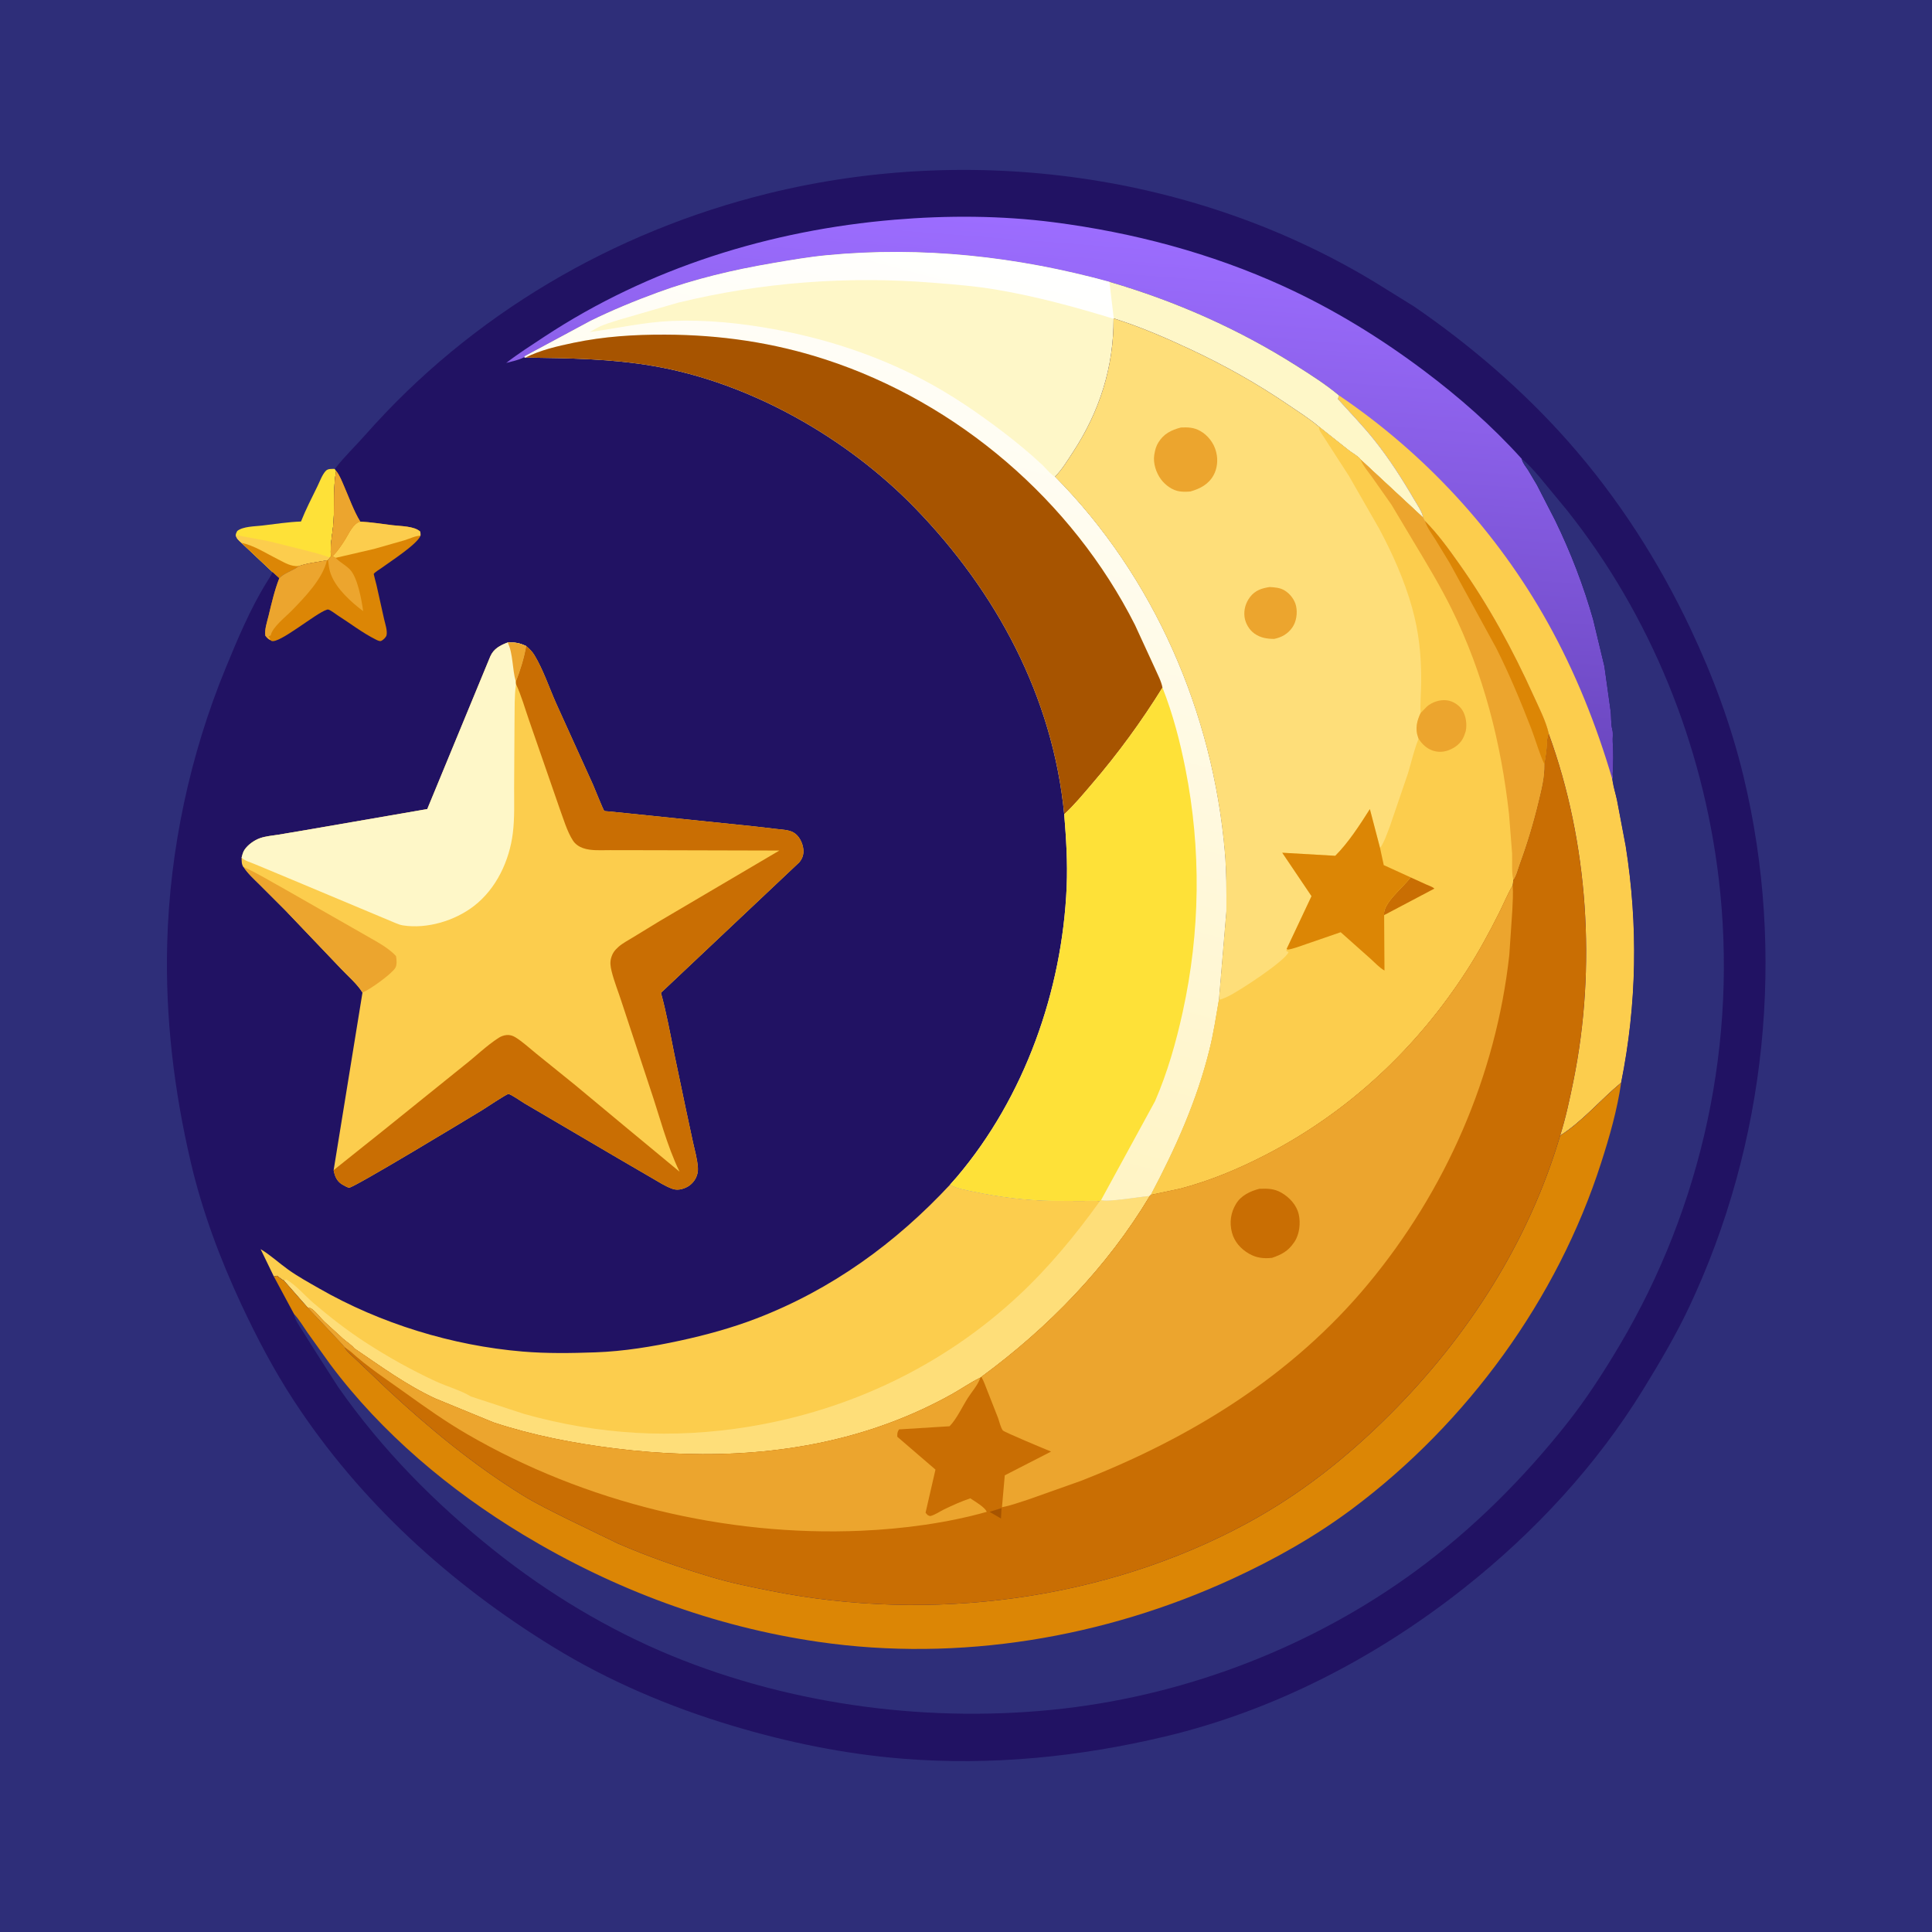 <svg version="1.1" xmlns="http://www.w3.org/2000/svg" style="display: block;" viewBox="0 0 2048 2048" width="1024" height="1024">
<defs>
	<linearGradient id="Gradient1" gradientUnits="userSpaceOnUse" x1="1119.39" y1="764.854" x2="1159.84" y2="239.222">
		<stop class="stop0" offset="0" stop-opacity="1" stop-color="rgb(107,71,192)"/>
		<stop class="stop1" offset="1" stop-opacity="1" stop-color="rgb(156,109,255)"/>
	</linearGradient>
	<linearGradient id="Gradient2" gradientUnits="userSpaceOnUse" x1="811.43" y1="1173.99" x2="1054.18" y2="267.397">
		<stop class="stop0" offset="0" stop-opacity="1" stop-color="rgb(255,244,196)"/>
		<stop class="stop1" offset="1" stop-opacity="1" stop-color="rgb(255,255,255)"/>
	</linearGradient>
</defs>
<path transform="translate(0,0)" fill="rgb(46,46,121)" d="M -0 -0 L 2048 0 L 2048 2048 L -0 2048 L -0 -0 z"/>
<path transform="translate(0,0)" fill="rgb(254,225,56)" d="M 249.873 567.129 C 250.13 565.396 250.712 564.373 251.5 562.83 C 257.768 557.921 269.984 558.049 277.811 557.125 C 291.563 555.503 305.22 553.35 319.072 552.816 C 324.116 540.086 330.529 527.689 336.533 515.393 C 338.978 510.386 341.656 502.856 345.5 498.985 C 347.84 496.629 351.869 497.089 354.946 497.073 L 356.327 499.211 C 353.134 516.804 354.677 534.627 353.619 552.359 C 352.893 564.525 349.523 577.936 350.899 590.009 L 349.744 591.151 L 347.803 593.763 L 346.57 593.967 C 337.106 595.817 325.901 596.88 316.863 600.114 C 310.631 605.042 301.341 607.372 296.054 612.972 L 288.85 606.395 L 255.938 575.441 C 253.125 572.828 250.625 571.027 249.873 567.129 z"/>
<path transform="translate(0,0)" fill="rgb(252,205,77)" d="M 249.873 567.129 L 285.286 573.789 L 321.999 582.973 C 331.225 585.373 340.896 587.577 349.744 591.151 L 347.803 593.763 L 346.57 593.967 C 337.106 595.817 325.901 596.88 316.863 600.114 C 310.631 605.042 301.341 607.372 296.054 612.972 L 288.85 606.395 L 255.938 575.441 C 253.125 572.828 250.625 571.027 249.873 567.129 z"/>
<path transform="translate(0,0)" fill="rgb(220,134,5)" d="M 255.938 575.441 C 269.433 578.171 282.745 586.964 295.068 593.107 C 302.598 596.86 308.142 600.574 316.863 600.114 C 310.631 605.042 301.341 607.372 296.054 612.972 L 288.85 606.395 L 255.938 575.441 z"/>
<path transform="translate(0,0)" fill="rgb(33,18,99)" d="M 354.946 497.073 C 364.629 484.409 376.891 472.777 387.5 460.756 C 499.778 333.53 649.864 245.573 814.4 205.059 C 1030.11 151.942 1267.45 183.736 1458.03 299.517 L 1499 324.922 C 1558.68 365.914 1614.55 413.893 1662.54 468.209 C 1715.06 527.67 1758.12 594.693 1791.97 666.359 C 1815.86 716.939 1835.13 768.749 1848.24 823.219 C 1893.29 1010.39 1872.48 1212.18 1790.27 1386.14 C 1776.33 1415.65 1759.12 1444.71 1742.05 1472.52 C 1692.41 1553.36 1626.63 1624.31 1552.39 1683.08 C 1459.34 1756.75 1350.92 1813.19 1235 1840.78 C 1143.73 1862.5 1050.61 1871.8 956.861 1864.29 C 895.498 1859.38 835.524 1847.05 776.621 1829.43 C 710.13 1809.55 645.446 1782.16 586.202 1745.76 C 477.512 1678.99 382.227 1592.61 311.968 1485.48 C 290.443 1452.66 272.112 1417.73 255.543 1382.2 C 233.254 1334.39 214.519 1284.33 202.443 1232.91 C 184.445 1156.27 175.116 1078.48 177.245 999.651 C 179.927 900.334 201.464 799.87 239.268 708.049 C 251.804 677.601 265.371 645.099 282.795 617.088 C 284.986 613.566 287.262 610.246 288.85 606.395 L 296.054 612.972 C 301.341 607.372 310.631 605.042 316.863 600.114 C 325.901 596.88 337.106 595.817 346.57 593.967 L 347.803 593.763 L 349.744 591.151 L 350.899 590.009 C 349.523 577.936 352.893 564.525 353.619 552.359 C 354.677 534.627 353.134 516.804 356.327 499.211 L 354.946 497.073 z"/>
<path transform="translate(0,0)" fill="rgb(220,134,5)" d="M 356.327 499.211 C 360.212 504.041 362.421 510.149 364.884 515.795 C 370.104 527.756 375.095 541.895 381.897 552.932 C 393.35 553.533 404.747 555.339 416.121 556.766 C 424.494 557.815 439.328 557.576 445.5 563.586 C 445.71 565.101 445.869 566.303 445.743 567.837 C 442.322 576.994 412.853 595.843 404.375 602.125 C 402.541 603.484 397.18 606.643 396.147 608.418 C 396.044 608.596 398.816 618.971 399.069 620 L 407.145 656.219 C 408.264 661.158 410.838 668.505 409.75 673.38 C 409.27 675.526 406.086 678.51 404.157 679.354 C 402.35 680.145 399.699 678.587 398.029 677.756 C 384.311 670.924 370.98 660.588 357.958 652.324 C 355.793 650.95 350.303 646.587 347.945 646.13 C 347.395 646.023 346.82 646.227 346.284 646.392 C 334.953 649.871 295.666 682.927 287.712 679.386 L 286.616 678.547 C 284.09 677.285 283.032 675.994 281.284 673.86 C 280.275 667.352 283.174 659.11 284.714 652.755 C 287.944 639.422 291.045 625.766 296.054 612.972 C 301.341 607.372 310.631 605.042 316.863 600.114 C 325.901 596.88 337.106 595.817 346.57 593.967 L 347.803 593.763 L 349.744 591.151 L 350.899 590.009 C 349.523 577.936 352.893 564.525 353.619 552.359 C 354.677 534.627 353.134 516.804 356.327 499.211 z"/>
<path transform="translate(0,0)" fill="rgb(252,205,77)" d="M 381.897 552.932 C 393.35 553.533 404.747 555.339 416.121 556.766 C 424.494 557.815 439.328 557.576 445.5 563.586 C 445.71 565.101 445.869 566.303 445.743 567.837 C 439.983 568.066 434.314 571.031 428.803 572.694 L 396.574 581.887 L 355.73 591.362 L 352.651 589.692 C 357.935 584.123 362.099 578.003 366.156 571.5 C 370.065 565.233 374.418 554.745 381.897 552.932 z"/>
<path transform="translate(0,0)" fill="rgb(236,165,46)" d="M 316.863 600.114 C 325.901 596.88 337.106 595.817 346.57 593.967 C 341.943 613.721 323.054 633.086 309.299 647.252 C 303.277 653.454 288.388 665.101 287.058 673.442 L 284.495 674.75 C 285.794 676.286 286.366 676.487 286.616 678.547 C 284.09 677.285 283.032 675.994 281.284 673.86 C 280.275 667.352 283.174 659.11 284.714 652.755 C 287.944 639.422 291.045 625.766 296.054 612.972 C 301.341 607.372 310.631 605.042 316.863 600.114 z"/>
<path transform="translate(0,0)" fill="rgb(236,165,46)" d="M 356.327 499.211 C 360.212 504.041 362.421 510.149 364.884 515.795 C 370.104 527.756 375.095 541.895 381.897 552.932 C 374.418 554.745 370.065 565.233 366.156 571.5 C 362.099 578.003 357.935 584.123 352.651 589.692 L 355.73 591.362 L 356.975 592.545 C 361.412 596.669 366.91 599.444 371.119 603.909 C 379.095 612.371 383.394 636.231 384.953 647.833 C 372.507 638.524 356.753 624.263 351.051 609.5 L 350.548 608.223 C 348.784 603.544 348.362 598.692 347.803 593.763 L 349.744 591.151 L 350.899 590.009 C 349.523 577.936 352.893 564.525 353.619 552.359 C 354.677 534.627 353.134 516.804 356.327 499.211 z"/>
<path transform="translate(0,0)" fill="url(#Gradient1)" d="M 555.639 378.604 L 554.671 379.147 C 549.257 381.83 542.451 383.19 536.6 384.723 C 549.478 374.745 563.401 365.897 577 356.936 C 687.749 283.957 816.592 243.956 948.347 232.898 C 1004.09 228.22 1061.4 228.443 1116.92 235.602 C 1200.82 246.419 1283.59 268.285 1360.69 303.5 C 1413.38 327.565 1463.21 358.185 1509.47 392.929 C 1546.56 420.782 1582.02 451.868 1613.07 486.362 L 1613.3 487.195 C 1614.67 491.646 1617.39 494.487 1619.84 498.31 L 1629.18 514 L 1648.66 551.876 C 1664.97 585.403 1678.72 621.005 1688.86 656.883 L 1700.77 706.469 L 1707.12 752.122 C 1708.28 758.883 1707.38 766.892 1709.13 773.384 C 1710.26 777.593 1709.25 782.385 1709.57 786.734 C 1710.4 798.13 1710.18 809.778 1709.49 821.004 L 1709.88 823.591 L 1709.19 826.207 L 1709.48 828.202 C 1710.52 834.909 1712.7 841.534 1714.09 848.196 L 1723.33 896.96 C 1736.58 980.755 1735.23 1064.51 1718.46 1147.74 C 1696.87 1165.53 1677.35 1188.89 1653.81 1203.83 C 1659.75 1185.03 1664.04 1164.89 1667.96 1145.55 C 1692.23 1025.84 1683.71 893.028 1641.76 777.978 C 1638.81 764.587 1631.17 749.849 1625.51 737.345 C 1603.48 688.634 1578.09 642.019 1547.18 598.307 C 1535.82 582.243 1524.34 566.245 1510.46 552.231 L 1508.39 548.514 C 1508.51 543.933 1501.72 533.988 1499.25 529.75 C 1486.52 507.888 1472.67 486.287 1456.88 466.5 C 1444.71 451.251 1431.27 437.479 1418.28 423 L 1419.44 419.205 C 1405.61 407.582 1389.48 397.319 1374.24 387.651 C 1312.96 348.763 1245.67 319.021 1176.02 298.756 C 1077.97 271.877 977.569 260.801 876.102 270.566 C 856.787 272.425 837.693 275.772 818.58 279.024 C 777.549 286.005 736.623 295.65 697.496 309.978 C 673.47 318.775 648.863 328.851 625.926 340.166 L 557.721 376.843 C 556.215 377.667 556.745 377.281 555.639 378.604 z"/>
<path transform="translate(0,0)" fill="rgb(252,205,77)" d="M 1419.44 419.205 C 1510.4 480.802 1586.96 563.81 1640.53 659.812 C 1669.86 712.381 1692.29 768.507 1709.19 826.207 L 1709.48 828.202 C 1710.52 834.909 1712.7 841.534 1714.09 848.196 L 1723.33 896.96 C 1736.58 980.755 1735.23 1064.51 1718.46 1147.74 C 1696.87 1165.53 1677.35 1188.89 1653.81 1203.83 C 1659.75 1185.03 1664.04 1164.89 1667.96 1145.55 C 1692.23 1025.84 1683.71 893.028 1641.76 777.978 C 1638.81 764.587 1631.17 749.849 1625.51 737.345 C 1603.48 688.634 1578.09 642.019 1547.18 598.307 C 1535.82 582.243 1524.34 566.245 1510.46 552.231 L 1508.39 548.514 C 1508.51 543.933 1501.72 533.988 1499.25 529.75 C 1486.52 507.888 1472.67 486.287 1456.88 466.5 C 1444.71 451.251 1431.27 437.479 1418.28 423 L 1419.44 419.205 z"/>
<path transform="translate(0,0)" fill="rgb(252,205,77)" d="M 1007.15 1255.75 C 1014.22 1259.92 1023.95 1261.45 1032 1263.16 C 1059.1 1268.9 1088.02 1272.51 1115.72 1272.94 L 1147.57 1273.12 C 1153.52 1273.09 1160.06 1272.48 1165.93 1273.29 L 1167.25 1272 C 1172.09 1274.83 1209.78 1268.32 1218.84 1267.73 C 1173.71 1343.18 1110.92 1407.71 1040.26 1459.53 L 1039.21 1460.36 L 1038.3 1460.8 C 1028.2 1465.8 1018.7 1472.49 1008.8 1478 C 988.101 1489.53 966.93 1499.3 944.745 1507.65 C 851.104 1542.87 750.174 1547.58 651.705 1535.37 C 608.348 1529.99 564.718 1521.55 523.172 1507.82 L 461.214 1482.37 C 430.612 1468.1 403.354 1448.15 375.538 1429.26 C 372.898 1425.83 367.678 1422.54 364.303 1419.63 L 344.012 1401.13 C 339.651 1397.02 335.333 1390.84 330.524 1387.5 C 328.985 1386.43 327.776 1386.26 325.976 1385.9 L 300.921 1357.38 C 299.862 1357.31 294.814 1353.2 293.658 1352.37 L 290.338 1353.19 L 276.26 1324.14 C 286.404 1330.21 295.78 1338.88 305.467 1345.81 C 315.748 1353.16 327.302 1359.51 338.274 1365.8 C 403.171 1403.01 479.476 1426.47 554.038 1432.7 C 579.788 1434.85 605.426 1434.45 631.214 1433.54 C 661.161 1432.48 691.448 1427.5 720.697 1421.17 C 748.137 1415.23 775.838 1407.65 802.062 1397.56 C 881.679 1366.9 949.283 1317.86 1007.15 1255.75 z"/>
<path transform="translate(0,0)" fill="rgb(254,222,121)" d="M 1167.25 1272 C 1172.09 1274.83 1209.78 1268.32 1218.84 1267.73 C 1173.71 1343.18 1110.92 1407.71 1040.26 1459.53 L 1039.21 1460.36 L 1038.3 1460.8 C 1028.2 1465.8 1018.7 1472.49 1008.8 1478 C 988.101 1489.53 966.93 1499.3 944.745 1507.65 C 851.104 1542.87 750.174 1547.58 651.705 1535.37 C 608.348 1529.99 564.718 1521.55 523.172 1507.82 L 461.214 1482.37 C 430.612 1468.1 403.354 1448.15 375.538 1429.26 C 372.898 1425.83 367.678 1422.54 364.303 1419.63 L 344.012 1401.13 C 339.651 1397.02 335.333 1390.84 330.524 1387.5 C 328.985 1386.43 327.776 1386.26 325.976 1385.9 L 300.921 1357.38 L 303.498 1356.36 C 314.122 1362.45 322.927 1373.29 332.275 1381.25 C 349.841 1396.2 367.737 1410.19 387.096 1422.76 C 411.126 1438.36 435.531 1451.99 461.508 1464.09 C 473.529 1469.69 488.046 1473.56 499.206 1480.34 L 555.635 1498.85 C 634.607 1520.95 713.158 1525.61 794.181 1512.31 C 900.889 1494.81 1000.15 1447.57 1079.54 1373.6 C 1111.92 1343.43 1140.13 1309.16 1165.93 1273.29 L 1167.25 1272 z"/>
<path transform="translate(0,0)" fill="rgb(252,205,77)" d="M 538.164 681.054 C 545.96 680.795 550.619 681.491 557.758 684.866 C 561.336 687.821 564.177 690.6 566.601 694.623 C 575.852 709.974 582.216 729.092 589.517 745.516 L 628.65 831.869 C 630.31 835.656 639.557 858.928 640.638 859.706 C 640.836 859.848 644.408 860.076 644.944 860.129 L 663.78 862 L 800 876.046 L 824.278 878.861 C 829.579 879.429 836.032 879.724 840.825 882.29 C 846.987 885.588 850.79 893.304 851.556 900.018 C 852.176 905.457 850.717 910 847.212 914.158 L 700.625 1052.43 C 706.503 1073.72 710.429 1095.64 714.801 1117.27 L 727.112 1176 L 734.664 1211.16 C 736.649 1219.84 739.172 1228.9 739.803 1237.81 C 740.088 1241.84 739.24 1245.68 737.332 1249.25 C 734.252 1255 729.015 1258.81 722.743 1260.43 C 719.302 1261.32 716.107 1261.36 712.734 1260.18 C 705.227 1257.54 698.039 1252.78 691.149 1248.82 L 655.476 1228.05 L 555.8 1169.53 C 552.811 1167.79 541.249 1159.56 538.86 1159.72 C 536.606 1159.87 514.57 1174.67 511.416 1176.58 C 495.655 1186.15 375.378 1258.99 370.057 1259.03 C 368.797 1259.04 363.724 1256.24 362.5 1255.46 C 356.885 1251.91 354.845 1246.64 353.673 1240.39 L 384.242 1052.14 C 378.766 1043.13 368.914 1034.8 361.604 1027.03 L 302.366 964.913 L 274.865 937.422 C 269.051 931.633 262.771 926.046 258.283 919.131 L 257.896 919.004 C 255.886 915.666 256.243 912.908 256.089 909.119 C 256.838 906.342 257.533 903.274 259.149 900.855 C 262.773 895.43 269.65 890.552 275.776 888.443 C 281.748 886.388 288.795 885.775 295.034 884.809 L 323.5 880.017 L 452.927 857.632 L 519.784 695.68 C 523.411 687.553 530.252 684.048 538.164 681.054 z"/>
<path transform="translate(0,0)" fill="rgb(236,165,46)" d="M 258.283 919.131 C 272.365 925.278 286.375 934.061 299.938 941.457 L 384.15 989.5 C 395.715 996.424 410.778 1003.52 419.797 1013.5 C 420.465 1017.28 421.052 1023.12 418.821 1026.37 C 414.151 1033.19 392.076 1049.06 384.242 1052.14 C 378.766 1043.13 368.914 1034.8 361.604 1027.03 L 302.366 964.913 L 274.865 937.422 C 269.051 931.633 262.771 926.046 258.283 919.131 z"/>
<path transform="translate(0,0)" fill="rgb(254,247,200)" d="M 538.164 681.054 C 545.96 680.795 550.619 681.491 557.758 684.866 C 555.561 697.5 551.559 710.596 546.827 722.514 L 546.992 725.22 L 546.823 726.372 C 545.211 738.293 545.64 750.996 545.42 763.042 L 544.984 835.055 C 544.974 850.907 545.579 867.026 543.664 882.794 C 540.084 912.276 526.223 942.027 502.372 960.421 C 482.049 976.096 452.801 984.898 427.185 980.966 C 424.225 980.512 421.611 979.424 418.853 978.298 L 306.773 931.315 L 269.791 915.912 C 265.551 914.1 259.154 912.396 256.089 909.119 C 256.838 906.342 257.533 903.274 259.149 900.855 C 262.773 895.43 269.65 890.552 275.776 888.443 C 281.748 886.388 288.795 885.775 295.034 884.809 L 323.5 880.017 L 452.927 857.632 L 519.784 695.68 C 523.411 687.553 530.252 684.048 538.164 681.054 z"/>
<path transform="translate(0,0)" fill="rgb(236,165,46)" d="M 538.164 681.054 C 545.96 680.795 550.619 681.491 557.758 684.866 C 555.561 697.5 551.559 710.596 546.827 722.514 C 542.885 709.529 544.079 693.014 538.164 681.054 z"/>
<path transform="translate(0,0)" fill="rgb(201,110,3)" d="M 557.758 684.866 C 561.336 687.821 564.177 690.6 566.601 694.623 C 575.852 709.974 582.216 729.092 589.517 745.516 L 628.65 831.869 C 630.31 835.656 639.557 858.928 640.638 859.706 C 640.836 859.848 644.408 860.076 644.944 860.129 L 663.78 862 L 800 876.046 L 824.278 878.861 C 829.579 879.429 836.032 879.724 840.825 882.29 C 846.987 885.588 850.79 893.304 851.556 900.018 C 852.176 905.457 850.717 910 847.212 914.158 L 700.625 1052.43 C 706.503 1073.72 710.429 1095.64 714.801 1117.27 L 727.112 1176 L 734.664 1211.16 C 736.649 1219.84 739.172 1228.9 739.803 1237.81 C 740.088 1241.84 739.24 1245.68 737.332 1249.25 C 734.252 1255 729.015 1258.81 722.743 1260.43 C 719.302 1261.32 716.107 1261.36 712.734 1260.18 C 705.227 1257.54 698.039 1252.78 691.149 1248.82 L 655.476 1228.05 L 555.8 1169.53 C 552.811 1167.79 541.249 1159.56 538.86 1159.72 C 536.606 1159.87 514.57 1174.67 511.416 1176.58 C 495.655 1186.15 375.378 1258.99 370.057 1259.03 C 368.797 1259.04 363.724 1256.24 362.5 1255.46 C 356.885 1251.91 354.845 1246.64 353.673 1240.39 L 406.968 1197.84 L 492.298 1129.1 C 504.312 1119.72 515.742 1108.44 528.518 1100.21 C 531.2 1098.48 533.883 1097.5 537.074 1097.19 C 540.249 1096.89 543.409 1097.78 546.122 1099.43 C 554.001 1104.24 561.447 1111.25 568.668 1117.06 L 609.753 1150.26 L 662.934 1194.5 L 720.347 1242.03 C 706.768 1214.07 699.016 1182.6 688.985 1153.18 L 659.252 1063.09 C 655.713 1051.91 651.055 1040.74 648.291 1029.37 C 647.226 1024.99 646.508 1020.49 647.67 1016.05 C 649.096 1010.6 651.44 1007.41 655.664 1003.67 C 660.044 999.795 665.81 996.842 670.793 993.755 L 699.237 976.387 L 826.166 901.617 L 694.133 901.276 L 646.722 901.199 C 637.553 901.139 626.609 902.14 617.897 898.989 C 613.706 897.473 609.836 894.851 607.393 891.087 C 600.946 881.156 597.099 867.398 592.966 856.297 L 560.792 763.455 C 556.381 750.832 552.691 737.286 546.992 725.22 L 546.827 722.514 C 551.559 710.596 555.561 697.5 557.758 684.866 z"/>
<path transform="translate(0,0)" fill="rgb(254,247,200)" d="M 555.639 378.604 C 556.745 377.281 556.215 377.667 557.721 376.843 L 625.926 340.166 C 648.863 328.851 673.47 318.775 697.496 309.978 C 736.623 295.65 777.549 286.005 818.58 279.024 C 837.693 275.772 856.787 272.425 876.102 270.566 C 977.569 260.801 1077.97 271.877 1176.02 298.756 C 1245.67 319.021 1312.96 348.763 1374.24 387.651 C 1389.48 397.319 1405.61 407.582 1419.44 419.205 L 1418.28 423 C 1431.27 437.479 1444.71 451.251 1456.88 466.5 C 1472.67 486.287 1486.52 507.888 1499.25 529.75 C 1501.72 533.988 1508.51 543.933 1508.39 548.514 L 1442.31 487.154 C 1440.5 484.062 1433.13 479.975 1430.1 477.602 L 1398.11 452.278 C 1387.86 443.673 1376.15 436.271 1365.07 428.754 C 1331.98 406.313 1298.42 387.456 1262.23 370.5 C 1235.63 358.034 1208.51 346.273 1180.44 337.51 C 1180.63 389.21 1165.65 436.174 1137.36 479.35 C 1131.65 488.059 1125.69 497.97 1118.35 505.363 C 1223.23 611.141 1285.71 755.609 1298.37 903.444 C 1300.14 924.182 1300.09 944.899 1300 965.694 L 1292.08 1059.92 C 1289.1 1077.37 1286.4 1095.12 1282.15 1112.3 C 1268.64 1166.97 1246.13 1217.03 1219.9 1266.61 L 1218.84 1267.73 C 1209.78 1268.32 1172.09 1274.83 1167.25 1272 L 1165.93 1273.29 C 1160.06 1272.48 1153.52 1273.09 1147.57 1273.12 L 1115.72 1272.94 C 1088.02 1272.51 1059.1 1268.9 1032 1263.16 C 1023.95 1261.45 1014.22 1259.92 1007.15 1255.75 L 1014.3 1247.62 C 1086.04 1163.04 1126.03 1050.26 1130.72 940 C 1131.82 914.09 1130.19 888.948 1128.12 863.174 C 1115.94 738.377 1056.24 627.442 969.817 538.394 C 897.61 463.994 795.277 405.689 692.853 388.027 C 647.548 380.215 602.87 379.741 557.084 379.049 L 555.639 378.604 z"/>
<path transform="translate(0,0)" fill="url(#Gradient2)" d="M 555.639 378.604 C 556.745 377.281 556.215 377.667 557.721 376.843 L 625.926 340.166 C 648.863 328.851 673.47 318.775 697.496 309.978 C 736.623 295.65 777.549 286.005 818.58 279.024 C 837.693 275.772 856.787 272.425 876.102 270.566 C 977.569 260.801 1077.97 271.877 1176.02 298.756 L 1180.7 337.976 C 1139.55 325.394 1099.23 314.393 1056.71 307.127 C 1034.44 303.321 1011.82 301.54 989.315 299.733 C 898.196 292.42 807.465 299.235 718.614 320.9 L 656.615 338.909 C 648.661 341.575 640.489 343.539 633.065 347.519 L 625.121 351.988 C 654.336 348.052 682.957 341.395 712.514 340.211 C 748.382 338.773 784.812 342.467 820.079 348.903 C 875.552 359.028 928.733 376.366 978.743 402.699 C 1008.48 418.359 1036.28 437.323 1062.97 457.672 C 1077.55 468.785 1091.57 480.343 1104.95 492.885 C 1107.67 495.443 1115.52 504.607 1118.35 505.363 C 1223.23 611.141 1285.71 755.609 1298.37 903.444 C 1300.14 924.182 1300.09 944.899 1300 965.694 L 1292.08 1059.92 C 1289.1 1077.37 1286.4 1095.12 1282.15 1112.3 C 1268.64 1166.97 1246.13 1217.03 1219.9 1266.61 L 1218.84 1267.73 C 1209.78 1268.32 1172.09 1274.83 1167.25 1272 L 1224.42 1167.23 C 1237.63 1136.7 1246.61 1105.05 1253.73 1072.63 C 1272.35 987.89 1273.48 900.272 1256.61 815.119 C 1250.8 785.759 1243.26 756.811 1232.26 728.938 C 1231.13 722.345 1227.15 715.093 1224.49 708.939 L 1203.03 662.323 C 1136.47 530.675 1015.35 426.895 875.318 381.167 C 819.829 363.047 763.161 354.878 704.878 354.727 C 671.89 354.642 640.437 356.619 608.031 363.363 C 591.007 366.906 572.642 371.145 557.084 379.049 L 555.639 378.604 z"/>
<path transform="translate(0,0)" fill="rgb(167,84,0)" d="M 557.084 379.049 C 572.642 371.145 591.007 366.906 608.031 363.363 C 640.437 356.619 671.89 354.642 704.878 354.727 C 763.161 354.878 819.829 363.047 875.318 381.167 C 1015.35 426.895 1136.47 530.675 1203.03 662.323 L 1224.49 708.939 C 1227.15 715.093 1231.13 722.345 1232.26 728.938 C 1209.89 764.971 1185.13 798.874 1157.5 831.047 C 1148.01 842.106 1138.85 853.279 1128.12 863.174 C 1115.94 738.377 1056.24 627.442 969.817 538.394 C 897.61 463.994 795.277 405.689 692.853 388.027 C 647.548 380.215 602.87 379.741 557.084 379.049 z"/>
<path transform="translate(0,0)" fill="rgb(254,225,56)" d="M 1232.26 728.938 C 1243.26 756.811 1250.8 785.759 1256.61 815.119 C 1273.48 900.272 1272.35 987.89 1253.73 1072.63 C 1246.61 1105.05 1237.63 1136.7 1224.42 1167.23 L 1167.25 1272 L 1165.93 1273.29 C 1160.06 1272.48 1153.52 1273.09 1147.57 1273.12 L 1115.72 1272.94 C 1088.02 1272.51 1059.1 1268.9 1032 1263.16 C 1023.95 1261.45 1014.22 1259.92 1007.15 1255.75 L 1014.3 1247.62 C 1086.04 1163.04 1126.03 1050.26 1130.72 940 C 1131.82 914.09 1130.19 888.948 1128.12 863.174 C 1138.85 853.279 1148.01 842.106 1157.5 831.047 C 1185.13 798.874 1209.89 764.971 1232.26 728.938 z"/>
<path transform="translate(0,0)" fill="rgb(254,222,121)" d="M 1118.35 505.363 C 1125.69 497.97 1131.65 488.059 1137.36 479.35 C 1165.65 436.174 1180.63 389.21 1180.44 337.51 C 1208.51 346.273 1235.63 358.034 1262.23 370.5 C 1298.42 387.456 1331.98 406.313 1365.07 428.754 C 1376.15 436.271 1387.86 443.673 1398.11 452.278 L 1430.1 477.602 C 1433.13 479.975 1440.5 484.062 1442.31 487.154 L 1508.39 548.514 L 1510.46 552.231 C 1524.34 566.245 1535.82 582.243 1547.18 598.307 C 1578.09 642.019 1603.48 688.634 1625.51 737.345 C 1631.17 749.849 1638.81 764.587 1641.76 777.978 C 1639.7 782.674 1639.99 787.691 1639.6 792.733 C 1639.15 798.569 1638.09 804.428 1637.18 810.21 C 1637.52 823.694 1634.24 836.31 1631.12 849.345 C 1625.63 872.259 1618.99 894.301 1610.88 916.417 C 1609.15 921.127 1607.31 929.026 1604.18 932.795 L 1603.44 938.578 C 1597.91 948.013 1593.75 958.395 1588.81 968.186 C 1578.5 988.658 1567.74 1008.59 1555.35 1027.89 C 1502.09 1110.87 1429.76 1178.65 1342 1224 C 1313 1238.99 1282.62 1251.72 1251 1260 L 1219.9 1266.61 C 1246.13 1217.03 1268.64 1166.97 1282.15 1112.3 C 1286.4 1095.12 1289.1 1077.37 1292.08 1059.92 L 1300 965.694 C 1300.09 944.899 1300.14 924.182 1298.37 903.444 C 1285.71 755.609 1223.23 611.141 1118.35 505.363 z"/>
<path transform="translate(0,0)" fill="rgb(236,165,46)" d="M 1345.93 622.268 C 1351.58 622.668 1356.76 622.872 1361.74 625.91 C 1367.61 629.491 1372.36 635.667 1373.88 642.399 C 1375.53 649.68 1374.27 659.039 1369.87 665.229 C 1365.04 672.012 1358.67 675.653 1350.59 677.288 C 1342.86 677.174 1336.35 676.191 1329.86 671.691 C 1324.28 667.816 1320.14 660.747 1319.26 654.044 C 1318.25 646.413 1320.47 638.905 1325.12 632.839 C 1330.53 625.789 1337.51 623.529 1345.93 622.268 z"/>
<path transform="translate(0,0)" fill="rgb(236,165,46)" d="M 1251.79 453.174 C 1259.27 452.835 1265.53 453.021 1272.3 456.84 C 1280.33 461.366 1286.75 469.624 1289.03 478.576 L 1289.34 479.893 C 1291.27 487.71 1290.31 496.737 1286.42 503.774 C 1281.07 513.451 1272.09 518.116 1261.87 520.98 C 1258.18 521.329 1254.18 521.419 1250.5 520.895 C 1242.74 519.79 1235.37 514.333 1230.76 508.219 C 1225.61 501.384 1222.19 490.939 1223.53 482.436 L 1223.78 481 C 1224.51 476.588 1225.57 472.851 1227.94 469 C 1233.69 459.686 1241.66 455.862 1251.79 453.174 z"/>
<path transform="translate(0,0)" fill="rgb(252,205,77)" d="M 1398.11 452.278 L 1430.1 477.602 C 1433.13 479.975 1440.5 484.062 1442.31 487.154 L 1508.39 548.514 L 1510.46 552.231 C 1524.34 566.245 1535.82 582.243 1547.18 598.307 C 1578.09 642.019 1603.48 688.634 1625.51 737.345 C 1631.17 749.849 1638.81 764.587 1641.76 777.978 C 1639.7 782.674 1639.99 787.691 1639.6 792.733 C 1639.15 798.569 1638.09 804.428 1637.18 810.21 C 1637.52 823.694 1634.24 836.31 1631.12 849.345 C 1625.63 872.259 1618.99 894.301 1610.88 916.417 C 1609.15 921.127 1607.31 929.026 1604.18 932.795 L 1603.44 938.578 C 1597.91 948.013 1593.75 958.395 1588.81 968.186 C 1578.5 988.658 1567.74 1008.59 1555.35 1027.89 C 1502.09 1110.87 1429.76 1178.65 1342 1224 C 1313 1238.99 1282.62 1251.72 1251 1260 L 1219.9 1266.61 C 1246.13 1217.03 1268.64 1166.97 1282.15 1112.3 C 1286.4 1095.12 1289.1 1077.37 1292.08 1059.92 C 1295.44 1059.13 1298.42 1057.82 1301.54 1056.35 C 1312.88 1051.03 1362.57 1018.6 1365.94 1009.17 L 1363.56 1008.2 L 1363.89 1005.92 L 1390.26 949.97 L 1359.22 903.936 L 1415.42 907.176 C 1429.52 893.063 1441.43 874.477 1452.12 857.68 L 1462.96 899.082 C 1467.69 892.041 1470.26 883.801 1473.33 875.934 L 1492.55 819.65 C 1496.23 807.44 1499 794.851 1503.77 783.011 L 1503.24 781.599 C 1499.98 772.592 1501.96 764.247 1505.89 755.861 C 1505.35 744.65 1506.49 733.247 1506.54 722 C 1506.66 694.973 1504.15 670.037 1496.82 644 C 1488.63 614.891 1476.32 587.277 1462.11 560.658 L 1429.98 504.62 L 1399.59 457.543 C 1398.49 455.725 1398.17 454.439 1398.11 452.278 z"/>
<path transform="translate(0,0)" fill="rgb(201,110,3)" d="M 1467.24 970.061 L 1467.13 969.258 C 1466.34 957.292 1487.27 940.572 1494.32 931.275 L 1495.26 930.025 L 1511.98 937.633 C 1514.8 938.886 1518.23 939.9 1520.52 941.943 L 1467.24 970.061 z"/>
<path transform="translate(0,0)" fill="rgb(236,165,46)" d="M 1505.89 755.861 L 1512.82 748.751 C 1518.25 744.114 1526.82 741.383 1533.94 742.385 C 1540.15 743.259 1546.48 747.189 1549.97 752.5 C 1554.01 758.653 1555.3 767.942 1553.71 775.154 L 1552.32 779.206 L 1551.77 780.603 C 1548.78 787.828 1542.82 792.499 1535.65 795.24 C 1529.31 797.662 1522.49 797.549 1516.3 794.667 C 1511.01 792.204 1506.82 787.924 1503.77 783.011 L 1503.24 781.599 C 1499.98 772.592 1501.96 764.247 1505.89 755.861 z"/>
<path transform="translate(0,0)" fill="rgb(220,134,5)" d="M 1363.89 1005.92 L 1390.26 949.97 L 1359.22 903.936 L 1415.42 907.176 C 1429.52 893.063 1441.43 874.477 1452.12 857.68 L 1462.96 899.082 L 1466.84 917.046 L 1495.26 930.025 L 1494.32 931.275 C 1487.27 940.572 1466.34 957.292 1467.13 969.258 L 1467.24 970.061 L 1467.61 1028.79 C 1462.36 1025.94 1457.27 1020.27 1452.74 1016.26 L 1421.19 988.185 L 1384.53 1000.81 C 1378.34 1002.84 1371.59 1005.7 1365.16 1006.63 L 1363.89 1005.92 z"/>
<path transform="translate(0,0)" fill="rgb(236,165,46)" d="M 1442.31 487.154 L 1508.39 548.514 L 1510.46 552.231 C 1524.34 566.245 1535.82 582.243 1547.18 598.307 C 1578.09 642.019 1603.48 688.634 1625.51 737.345 C 1631.17 749.849 1638.81 764.587 1641.76 777.978 C 1639.7 782.674 1639.99 787.691 1639.6 792.733 C 1639.15 798.569 1638.09 804.428 1637.18 810.21 C 1637.52 823.694 1634.24 836.31 1631.12 849.345 C 1625.63 872.259 1618.99 894.301 1610.88 916.417 C 1609.15 921.127 1607.31 929.026 1604.18 932.795 C 1602.13 924.285 1603.23 913.338 1602.88 904.5 L 1599.65 863.268 C 1591.3 787.735 1572.54 713.77 1538.72 645.364 C 1526.63 620.928 1512.26 597.218 1498.23 573.854 L 1475.01 535 L 1454.23 505.437 C 1450.15 499.78 1445.46 494.522 1442.68 488.06 L 1442.31 487.154 z"/>
<path transform="translate(0,0)" fill="rgb(220,134,5)" d="M 1510.46 552.231 C 1524.34 566.245 1535.82 582.243 1547.18 598.307 C 1578.09 642.019 1603.48 688.634 1625.51 737.345 C 1631.17 749.849 1638.81 764.587 1641.76 777.978 C 1639.7 782.674 1639.99 787.691 1639.6 792.733 C 1639.15 798.569 1638.09 804.428 1637.18 810.21 C 1631.52 798.281 1627.87 784.427 1623.05 772 C 1611.83 743.063 1600.05 714.811 1586.1 687.055 L 1536.95 597.202 L 1521.47 571.781 C 1517.4 565.444 1512.89 559.442 1510.46 552.231 z"/>
<path transform="translate(0,0)" fill="rgb(46,46,121)" d="M 1613.07 486.362 C 1620.17 491.925 1626.16 499.038 1632.09 505.809 L 1660.88 540.657 C 1749.72 652.227 1804.91 789.312 1821.84 930.692 C 1842.5 1103.23 1804.89 1277.98 1716.15 1427.22 C 1699.45 1455.3 1681.42 1483.18 1661.13 1508.82 C 1614.77 1567.42 1561.3 1620.8 1501 1665.07 C 1392.44 1744.78 1260.81 1795.84 1127.19 1811.17 C 988.355 1827.1 840.904 1808.22 711.596 1755 C 644.631 1727.44 580.847 1688.93 524.286 1643.88 C 461.071 1593.52 404.929 1536.7 358.5 1470.35 L 335.245 1433.99 L 320.434 1410.45 C 317.248 1405.38 312.505 1398.9 311.691 1392.91 L 290.338 1353.19 L 293.658 1352.37 C 294.814 1353.2 299.862 1357.31 300.921 1357.38 L 325.976 1385.9 C 330.319 1390.6 365.149 1427.07 365.251 1427.93 L 365.633 1428.79 C 368.033 1433.17 373.783 1437.65 377.377 1441.17 L 411.348 1473.51 C 455.53 1514.54 502.568 1553.26 553.972 1585.01 C 568.906 1594.23 585.048 1601.95 600.719 1609.86 L 654.658 1636.02 C 686.956 1650.09 721.214 1662.01 755 1672.04 C 775.592 1678.16 796.94 1682.41 818.006 1686.6 C 986.424 1720.04 1170.66 1696.78 1322.19 1614.55 C 1379.08 1583.67 1427.94 1544.87 1473.58 1499.2 C 1556.39 1416.34 1620.48 1316.48 1653.81 1203.83 C 1677.35 1188.89 1696.87 1165.53 1718.46 1147.74 C 1735.23 1064.51 1736.58 980.755 1723.33 896.96 L 1714.09 848.196 C 1712.7 841.534 1710.52 834.909 1709.48 828.202 L 1709.19 826.207 L 1709.88 823.591 L 1709.49 821.004 C 1710.18 809.778 1710.4 798.13 1709.57 786.734 C 1709.25 782.385 1710.26 777.593 1709.13 773.384 C 1707.38 766.892 1708.28 758.883 1707.12 752.122 L 1700.77 706.469 L 1688.86 656.883 C 1678.72 621.005 1664.97 585.403 1648.66 551.876 L 1629.18 514 L 1619.84 498.31 C 1617.39 494.487 1614.67 491.646 1613.3 487.195 L 1613.07 486.362 z"/>
<path transform="translate(0,0)" fill="rgb(220,134,5)" d="M 1653.81 1203.83 C 1677.35 1188.89 1696.87 1165.53 1718.46 1147.74 C 1714.36 1176.5 1706.16 1204.9 1697.3 1232.53 C 1650.88 1377.3 1555.47 1508.04 1433.93 1599.06 C 1394.41 1628.65 1351.34 1652.88 1306.56 1673.52 C 1170.67 1736.16 1016.73 1762.02 868.136 1740.52 C 756.473 1724.36 650.822 1684.91 554.413 1626.71 C 476.793 1579.86 404.542 1519.23 350.096 1446.34 L 326.039 1412.73 C 321.457 1406.15 317.15 1398.75 311.691 1392.91 L 290.338 1353.19 L 293.658 1352.37 C 294.814 1353.2 299.862 1357.31 300.921 1357.38 L 325.976 1385.9 C 330.319 1390.6 365.149 1427.07 365.251 1427.93 L 365.633 1428.79 C 368.033 1433.17 373.783 1437.65 377.377 1441.17 L 411.348 1473.51 C 455.53 1514.54 502.568 1553.26 553.972 1585.01 C 568.906 1594.23 585.048 1601.95 600.719 1609.86 L 654.658 1636.02 C 686.956 1650.09 721.214 1662.01 755 1672.04 C 775.592 1678.16 796.94 1682.41 818.006 1686.6 C 986.424 1720.04 1170.66 1696.78 1322.19 1614.55 C 1379.08 1583.67 1427.94 1544.87 1473.58 1499.2 C 1556.39 1416.34 1620.48 1316.48 1653.81 1203.83 z"/>
<path transform="translate(0,0)" fill="rgb(201,110,3)" d="M 1641.76 777.978 C 1683.71 893.028 1692.23 1025.84 1667.96 1145.55 C 1664.04 1164.89 1659.75 1185.03 1653.81 1203.83 C 1620.48 1316.48 1556.39 1416.34 1473.58 1499.2 C 1427.94 1544.87 1379.08 1583.67 1322.19 1614.55 C 1170.66 1696.78 986.424 1720.04 818.006 1686.6 C 796.94 1682.41 775.592 1678.16 755 1672.04 C 721.214 1662.01 686.956 1650.09 654.658 1636.02 L 600.719 1609.86 C 585.048 1601.95 568.906 1594.23 553.972 1585.01 C 502.568 1553.26 455.53 1514.54 411.348 1473.51 L 377.377 1441.17 C 373.783 1437.65 368.033 1433.17 365.633 1428.79 L 365.251 1427.93 C 365.149 1427.07 330.319 1390.6 325.976 1385.9 C 327.776 1386.26 328.985 1386.43 330.524 1387.5 C 335.333 1390.84 339.651 1397.02 344.012 1401.13 L 364.303 1419.63 C 367.678 1422.54 372.898 1425.83 375.538 1429.26 C 403.354 1448.15 430.612 1468.1 461.214 1482.37 L 523.172 1507.82 C 564.718 1521.55 608.348 1529.99 651.705 1535.37 C 750.174 1547.58 851.104 1542.87 944.745 1507.65 C 966.93 1499.3 988.101 1489.53 1008.8 1478 C 1018.7 1472.49 1028.2 1465.8 1038.3 1460.8 L 1039.21 1460.36 L 1040.26 1459.53 C 1110.92 1407.71 1173.71 1343.18 1218.84 1267.73 L 1219.9 1266.61 L 1251 1260 C 1282.62 1251.72 1313 1238.99 1342 1224 C 1429.76 1178.65 1502.09 1110.87 1555.35 1027.89 C 1567.74 1008.59 1578.5 988.658 1588.81 968.186 C 1593.75 958.395 1597.91 948.013 1603.44 938.578 L 1604.18 932.795 C 1607.31 929.026 1609.15 921.127 1610.88 916.417 C 1618.99 894.301 1625.63 872.259 1631.12 849.345 C 1634.24 836.31 1637.52 823.694 1637.18 810.21 C 1638.09 804.428 1639.15 798.569 1639.6 792.733 C 1639.99 787.691 1639.7 782.674 1641.76 777.978 z"/>
<path transform="translate(0,0)" fill="rgb(167,84,0)" d="M 1061.65 1598.63 L 1061.08 1609.67 L 1048.92 1602.62 L 1061.65 1598.63 z"/>
<path transform="translate(0,0)" fill="rgb(236,165,46)" d="M 325.976 1385.9 C 327.776 1386.26 328.985 1386.43 330.524 1387.5 C 335.333 1390.84 339.651 1397.02 344.012 1401.13 L 364.303 1419.63 C 367.678 1422.54 372.898 1425.83 375.538 1429.26 C 403.354 1448.15 430.612 1468.1 461.214 1482.37 L 523.172 1507.82 C 564.718 1521.55 608.348 1529.99 651.705 1535.37 C 750.174 1547.58 851.104 1542.87 944.745 1507.65 C 966.93 1499.3 988.101 1489.53 1008.8 1478 C 1018.7 1472.49 1028.2 1465.8 1038.3 1460.8 L 1039.21 1460.36 L 1038.51 1462.27 C 1035.94 1468.82 1029.85 1475.82 1026.03 1481.8 C 1020.22 1490.87 1014.06 1504.29 1006.57 1511.88 L 953 1515.23 C 951 1518.38 951.221 1519.36 951.166 1523 L 991.639 1557.84 L 981.139 1603.5 C 983.029 1605.79 983.176 1606.39 986 1607.11 C 991.27 1605.88 995.876 1602.39 1000.73 1600.04 C 1009.73 1595.7 1019.09 1591.47 1028.58 1588.29 C 1033.09 1591.38 1044.25 1597.75 1045.98 1602.63 C 1003.55 1614.56 957.39 1620.67 913.367 1622.62 C 769.177 1628.99 620.127 1592.75 495.215 1520.26 C 472.533 1507.1 451.268 1492.04 429.998 1476.77 C 410.229 1462.57 389.581 1449.05 371.571 1432.61 L 365.251 1427.93 C 365.149 1427.07 330.319 1390.6 325.976 1385.9 z"/>
<path transform="translate(0,0)" fill="rgb(236,165,46)" d="M 1219.9 1266.61 L 1251 1260 C 1282.62 1251.72 1313 1238.99 1342 1224 C 1429.76 1178.65 1502.09 1110.87 1555.35 1027.89 C 1567.74 1008.59 1578.5 988.658 1588.81 968.186 C 1593.75 958.395 1597.91 948.013 1603.44 938.578 C 1604.23 947.289 1603.45 956.36 1603.11 965.091 L 1599.93 1012.26 C 1585.81 1140.39 1532.44 1262.11 1450.3 1361.03 C 1369.38 1458.5 1263.1 1523.78 1146.15 1569.65 L 1089.93 1589.59 C 1080.82 1592.47 1071.5 1595.93 1062.13 1597.74 L 1065.1 1563.92 L 1114.21 1538.73 C 1108.38 1536.39 1064.47 1518.11 1063.03 1516.32 C 1060.88 1513.67 1059.16 1506.33 1057.88 1502.86 L 1046.46 1473.8 C 1044.39 1468.87 1043.02 1464.16 1040.26 1459.53 C 1110.92 1407.71 1173.71 1343.18 1218.84 1267.73 L 1219.9 1266.61 z"/>
<path transform="translate(0,0)" fill="rgb(201,110,3)" d="M 1334.97 1260.18 C 1343.63 1259.85 1350.74 1259.9 1358.5 1264.41 C 1366.88 1269.28 1374.41 1277.37 1376.67 1287.04 C 1378.85 1296.36 1377.59 1308.38 1372.15 1316.45 L 1371.5 1317.39 C 1365.41 1326.32 1358.27 1330.02 1348.4 1333.37 C 1339.6 1334.34 1331.72 1333.47 1323.89 1328.9 C 1315.22 1323.84 1308.48 1316.34 1305.89 1306.46 C 1303.1 1295.78 1304.61 1285.36 1310.35 1275.95 C 1315.7 1267.18 1325.42 1262.63 1334.97 1260.18 z"/>
</svg>